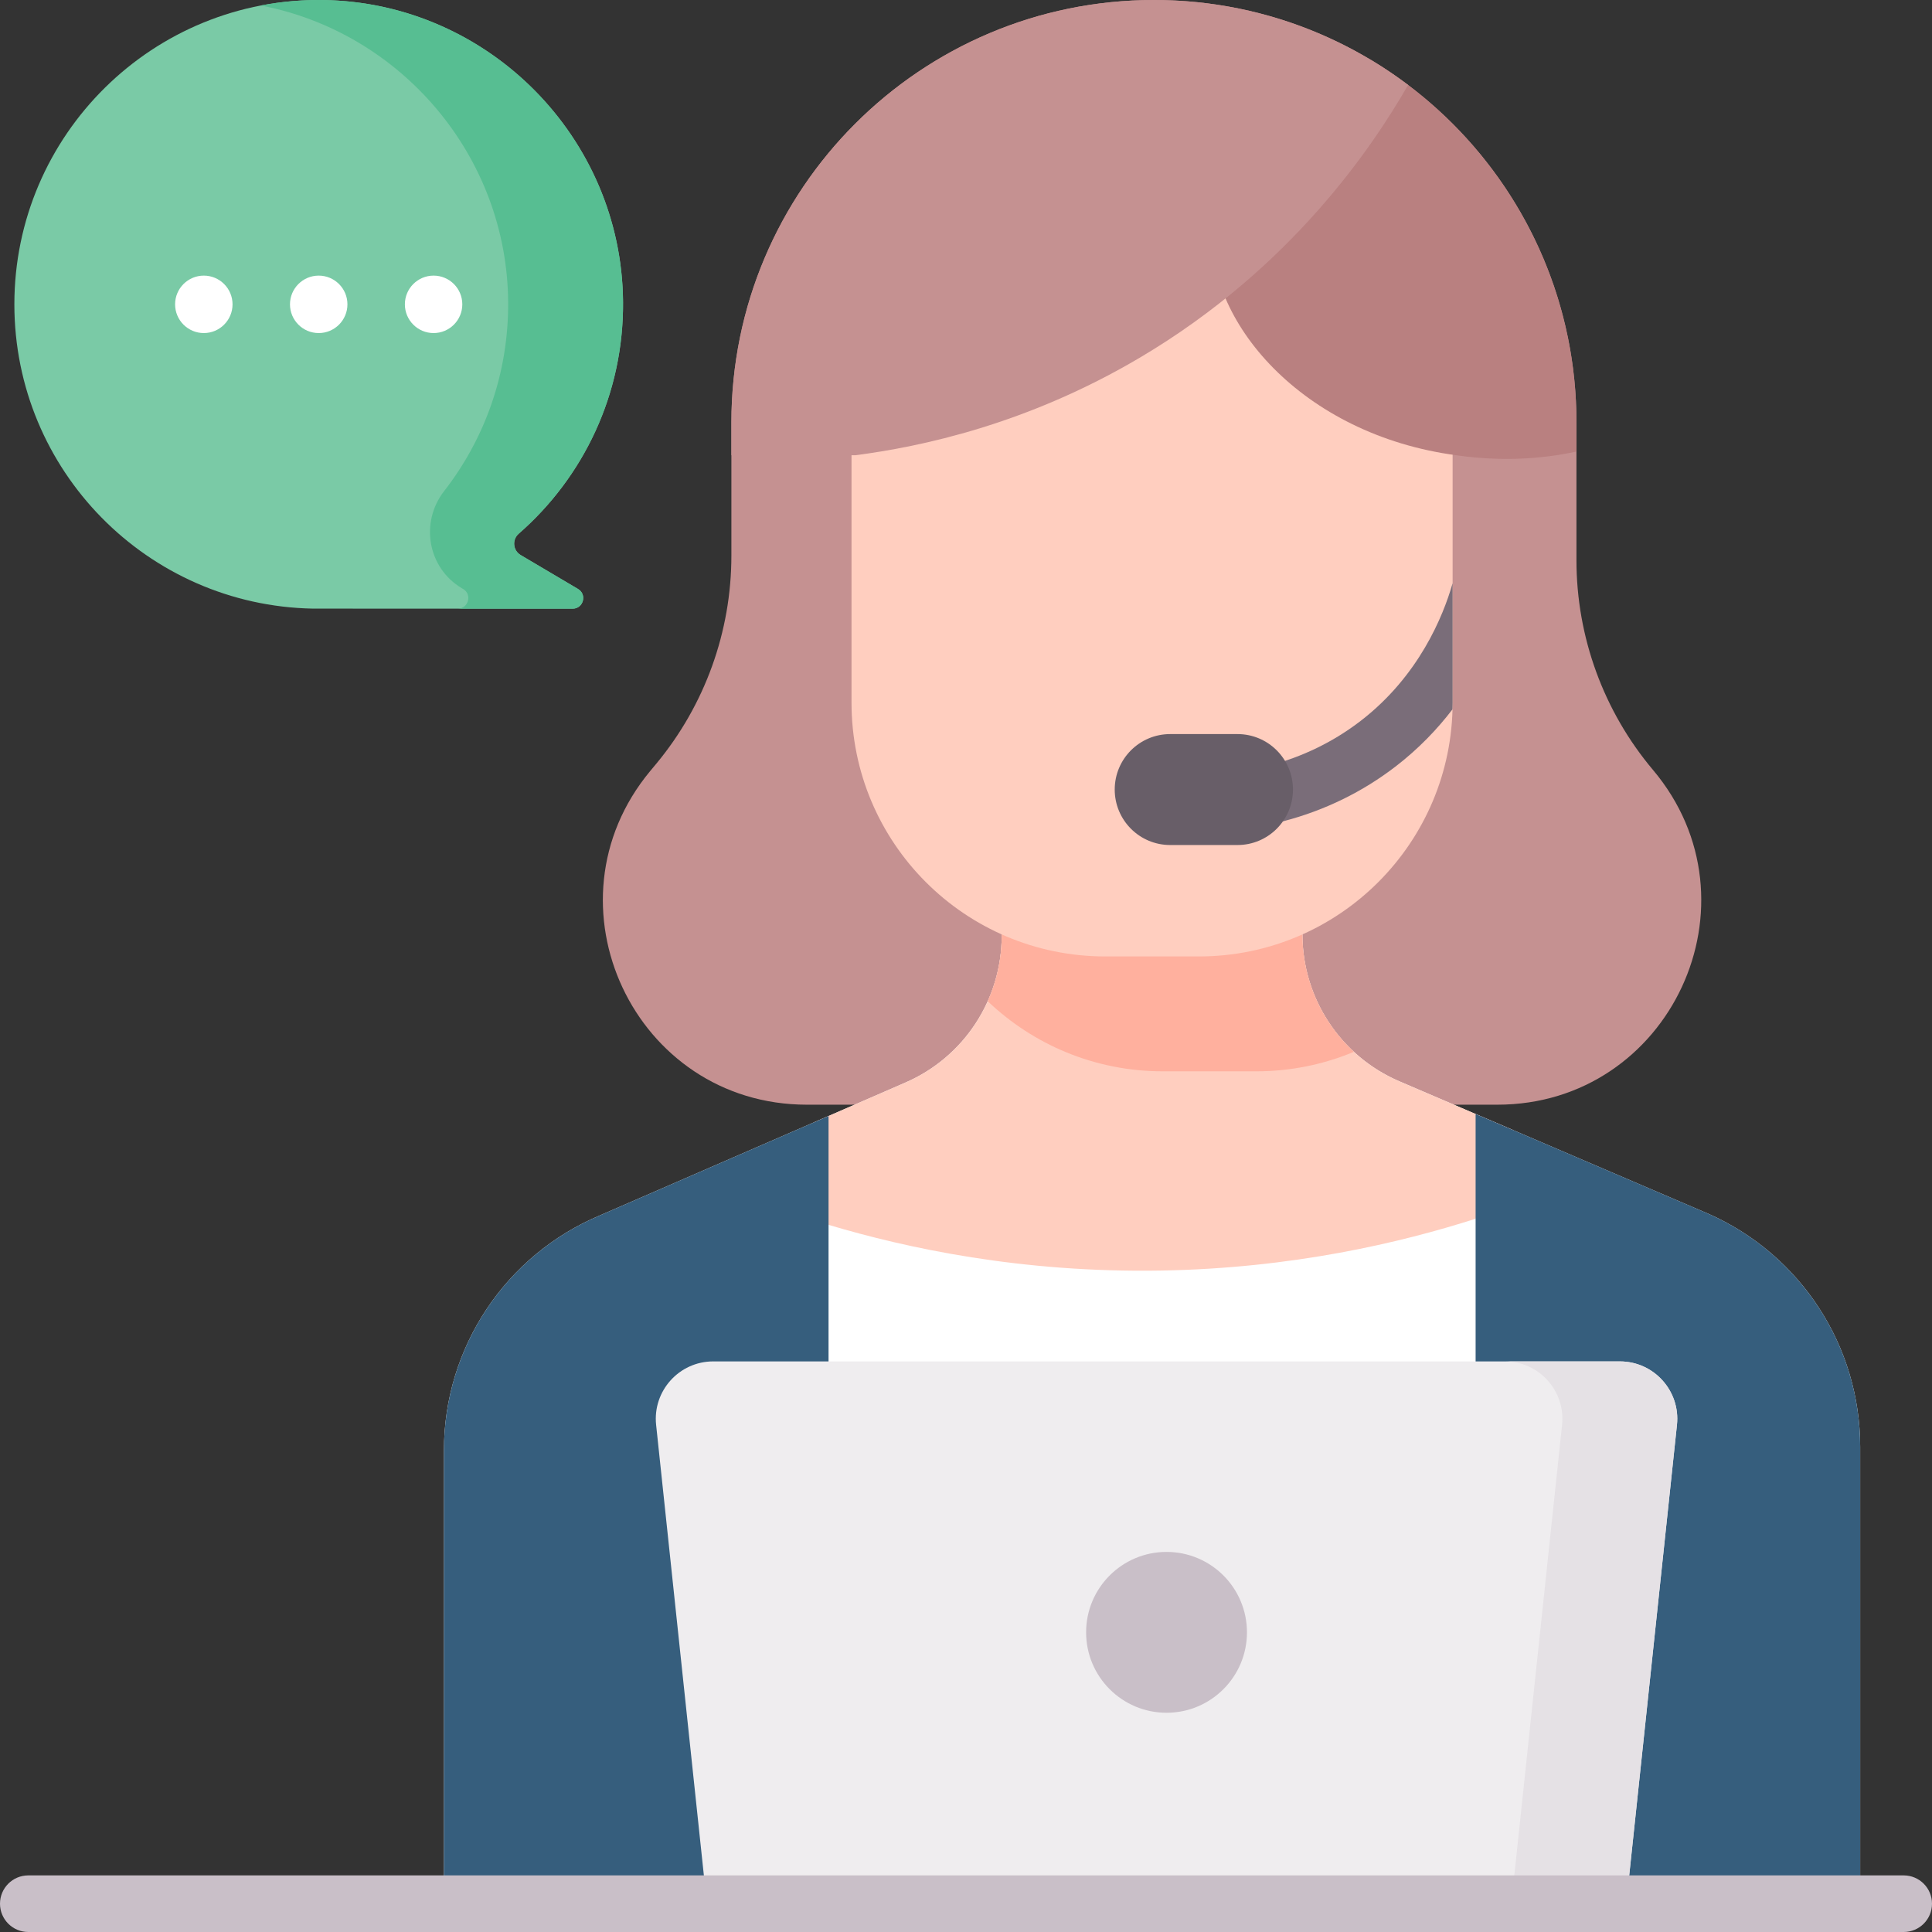 <svg width="94" height="94" viewBox="0 0 94 94" fill="none" xmlns="http://www.w3.org/2000/svg">
<rect x="0" y="0" width="94" height="94" fill="#333333" stroke="none"/>
<path d="M0.699 14.808C0.699 6.557 7.447 -0.118 15.724 0.002C23.743 0.117 30.263 6.693 30.314 14.712C30.342 19.203 28.371 23.233 25.238 25.967C24.907 26.256 24.955 26.782 25.333 27.006L28.123 28.656C28.574 28.923 28.385 29.615 27.86 29.615L15.226 29.612C7.177 29.462 0.699 22.892 0.699 14.808Z" fill="#7ACAA6"/>
<path d="M28.123 28.656L25.333 27.006C24.957 26.783 24.905 26.258 25.234 25.971C28.402 23.208 30.384 19.119 30.312 14.568C30.188 6.697 23.817 0.236 15.948 0.006C14.832 -0.026 13.743 0.065 12.693 0.267C19.495 1.571 24.678 7.566 24.724 14.712C24.745 18.172 23.58 21.36 21.611 23.891C20.422 25.419 20.808 27.636 22.475 28.622L22.533 28.656C22.979 28.92 22.798 29.598 22.287 29.613L27.86 29.614C28.384 29.615 28.574 28.923 28.123 28.656Z" fill="#57BE92"/>
<path d="M72.849 53.748H39.257C30.867 53.748 26.276 43.971 31.634 37.515L31.933 37.156C34.293 34.312 35.585 30.732 35.585 27.035V20.558C35.585 9.204 44.789 0 56.143 0C67.497 0 76.701 9.204 76.701 20.558V27.254C76.701 30.989 78.02 34.604 80.426 37.461C85.851 43.903 81.271 53.748 72.849 53.748Z" fill="#C59191"/>
<path d="M90.506 70.395V92.603H21.6V70.562C21.6 65.572 24.59 61.069 29.188 59.134L40.312 54.298L44.057 52.669C46.899 51.434 48.737 48.63 48.737 45.531V44.094H63.367V45.458C63.367 48.57 65.224 51.384 68.086 52.611L83.131 59.06C87.615 61.047 90.506 65.49 90.506 70.395Z" fill="white"/>
<path d="M40.311 59.593C44.107 60.727 49.695 61.937 56.507 61.818C62.898 61.706 68.144 60.464 71.795 59.297L73.609 54.978L68.085 52.611C65.224 51.384 63.368 48.57 63.368 45.457V44.094H48.738V45.531C48.738 48.63 46.9 51.433 44.058 52.669L39.584 54.614L40.311 59.593Z" fill="#FFCEBF"/>
<path d="M83.13 59.059L71.797 54.202L71.795 54.202V92.603H90.506V70.395C90.506 65.49 87.615 61.047 83.13 59.059Z" fill="#365E7D"/>
<path d="M40.312 54.298V92.603H21.6V70.562C21.6 65.572 24.59 61.069 29.188 59.134L40.312 54.298Z" fill="#365E7D"/>
<path d="M61.124 52.124C62.808 52.124 64.412 51.786 65.873 51.176C64.305 49.729 63.368 47.669 63.368 45.457V44.094H48.737V45.531C48.737 46.651 48.496 47.731 48.056 48.713C50.272 50.825 53.269 52.124 56.571 52.124H61.124V52.124Z" fill="#FFB09E"/>
<path d="M70.676 22.085V34.188C70.676 41.007 65.148 46.535 58.33 46.535H53.776C46.958 46.535 41.43 41.007 41.43 34.188V22.085C41.43 17.649 45.026 14.053 49.462 14.053H62.644C67.08 14.053 70.676 17.649 70.676 22.085Z" fill="#FFCEBF"/>
<path d="M70.676 28.382C70.67 28.399 70.663 28.415 70.659 28.432C70.212 29.974 69.041 32.885 66.21 35.068C64.892 36.084 63.389 36.819 61.742 37.251C60.995 37.447 60.549 38.211 60.745 38.957C60.91 39.585 61.476 40 62.096 40C62.213 40 62.332 39.985 62.451 39.954C64.462 39.427 66.301 38.527 67.917 37.281C69.033 36.42 69.936 35.47 70.668 34.514C70.67 34.406 70.676 34.298 70.676 34.189V28.382H70.676Z" fill="#7A6D79"/>
<path d="M60.209 41.114H56.935C55.444 41.114 54.236 39.905 54.236 38.415C54.236 36.924 55.444 35.716 56.935 35.716H60.209C61.7 35.716 62.908 36.924 62.908 38.415C62.908 39.906 61.7 41.114 60.209 41.114Z" fill="#685E68"/>
<path d="M58.971 10.85C59.284 6.895 63.07 4.271 66.694 2.911C72.688 6.503 76.701 13.061 76.701 20.558V21.971C76.37 22.04 76.04 22.101 75.714 22.15C73.718 22.448 72.018 22.319 70.856 22.15C63.372 21.153 58.592 15.626 58.971 10.85Z" fill="#B98080"/>
<path d="M56.143 0C60.786 0 65.069 1.54 68.51 4.135C66.793 7.123 62.851 13.029 55.459 17.401C49.972 20.648 44.797 21.738 41.611 22.15H35.586V20.558C35.585 9.204 44.789 0 56.143 0V0Z" fill="#C59191"/>
<path d="M79.124 92.603H34.39L31.923 69.327C31.748 67.677 33.042 66.238 34.702 66.238H78.812C80.472 66.238 81.766 67.677 81.591 69.327L79.124 92.603Z" fill="#EFEDEF"/>
<path d="M78.812 66.238H73.222C74.882 66.238 76.176 67.677 76.001 69.327L73.534 92.603H79.124L81.591 69.327C81.766 67.677 80.472 66.238 78.812 66.238Z" fill="#E5E1E5"/>
<path d="M92.623 94H1.377C0.616 94 0 93.383 0 92.623C0 91.863 0.616 91.246 1.377 91.246H92.623C93.384 91.246 94 91.863 94 92.623C94 93.383 93.384 94 92.623 94Z" fill="#C9BFC8"/>
<path d="M56.757 83.333C58.918 83.333 60.67 81.581 60.67 79.42C60.67 77.259 58.918 75.507 56.757 75.507C54.596 75.507 52.844 77.259 52.844 79.42C52.844 81.581 54.596 83.333 56.757 83.333Z" fill="#C9BFC8"/>
<path d="M9.917 16.205C10.688 16.205 11.314 15.579 11.314 14.807C11.314 14.036 10.688 13.41 9.917 13.41C9.145 13.41 8.519 14.036 8.519 14.807C8.519 15.579 9.145 16.205 9.917 16.205Z" fill="white"/>
<path d="M15.506 16.205C16.278 16.205 16.904 15.579 16.904 14.807C16.904 14.036 16.278 13.41 15.506 13.41C14.735 13.41 14.109 14.036 14.109 14.807C14.109 15.579 14.735 16.205 15.506 16.205Z" fill="white"/>
<path d="M21.096 16.205C21.868 16.205 22.493 15.579 22.493 14.807C22.493 14.036 21.868 13.41 21.096 13.41C20.324 13.41 19.699 14.036 19.699 14.807C19.699 15.579 20.324 16.205 21.096 16.205Z" fill="white"/>
</svg>
